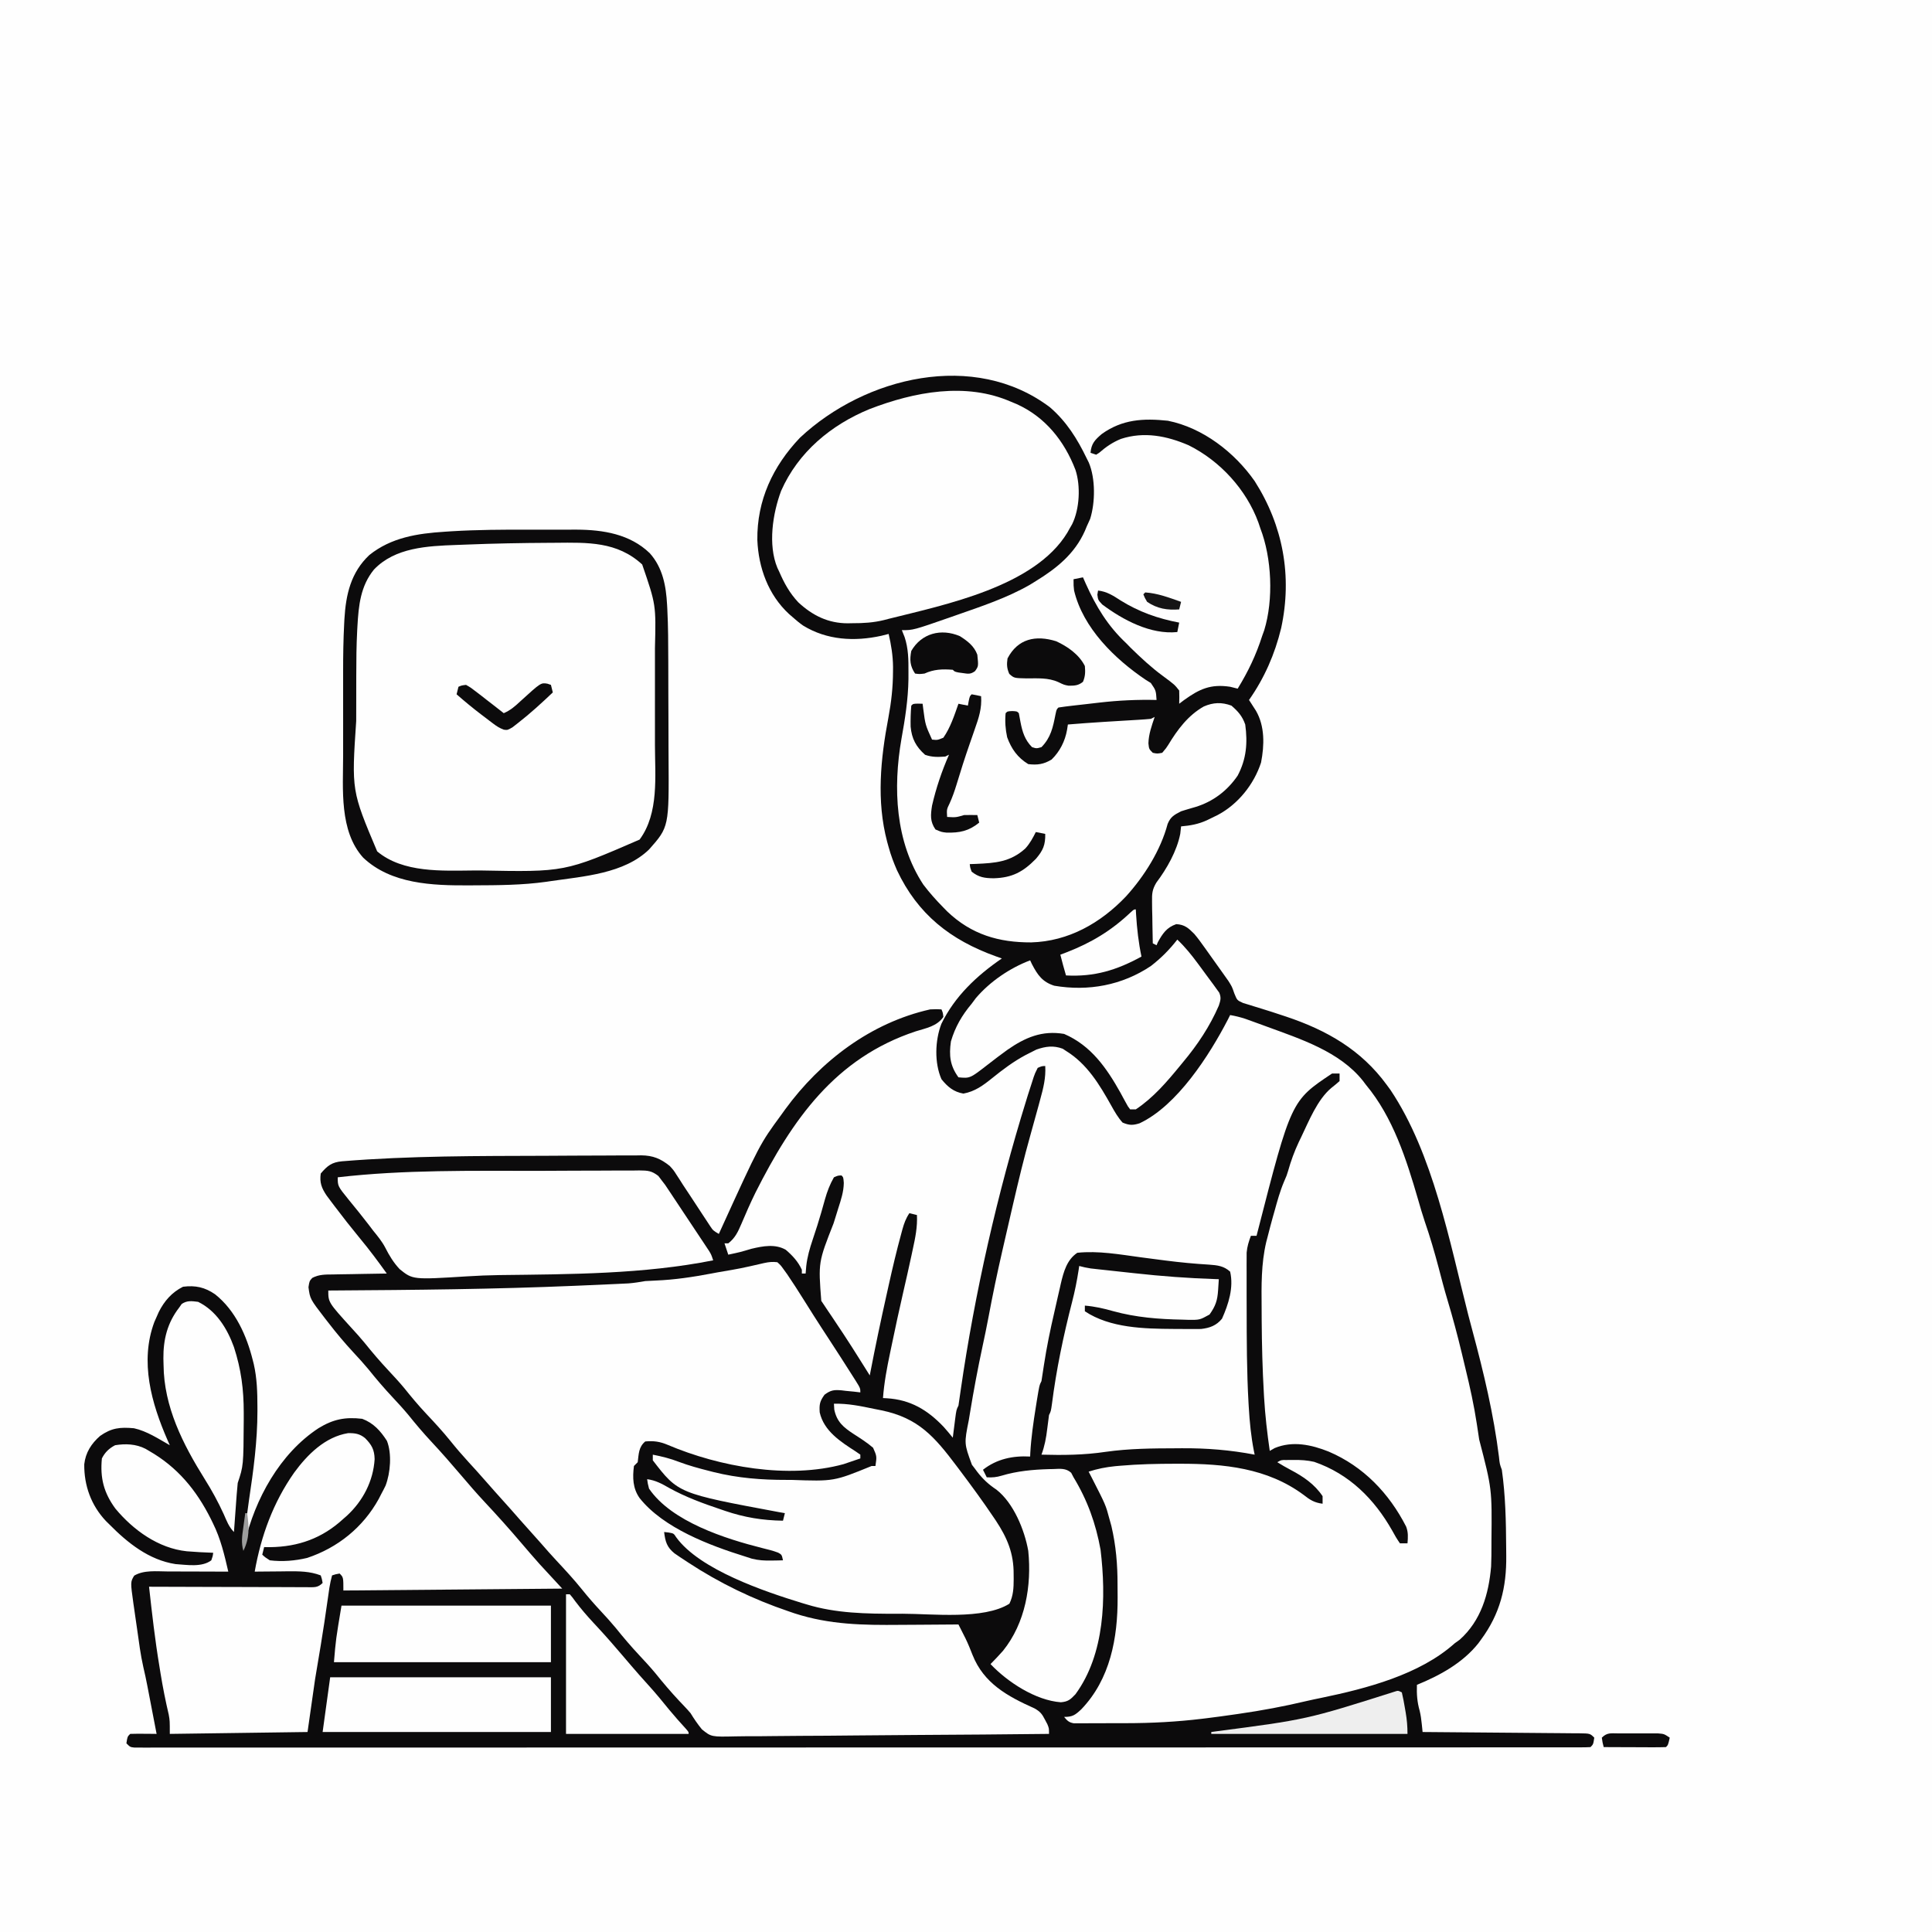 <svg version="1.1" xmlns="http://www.w3.org/2000/svg" width="1024" height="1024">
<rect width="100%" height="100%" fill="#333333" stroke="none"/>
<path d="M0 0 C337.92 0 675.84 0 1024 0 C1024 337.92 1024 675.84 1024 1024 C686.08 1024 348.16 1024 0 1024 C0 686.08 0 348.16 0 0 Z " fill="#FEFEFE" transform="translate(0,0)"/>
<path d="M0 0 C8.781 7.575 14.508 16.744 19.5 27.125 C20.045 28.212 20.045 28.212 20.602 29.32 C24.157 37.793 24.037 50.408 21.312 59.125 C20.742 60.473 20.137 61.807 19.5 63.125 C19.171 63.918 18.843 64.711 18.504 65.527 C13.104 77.653 3.572 85.33 -7.5 92.125 C-8.562 92.781 -9.624 93.437 -10.719 94.113 C-22.922 101.096 -36.274 105.489 -49.5 110.125 C-50.328 110.416 -51.155 110.706 -52.008 111.006 C-72.432 118.125 -72.432 118.125 -78.5 118.125 C-78.015 119.339 -77.531 120.554 -77.031 121.805 C-75.009 127.928 -74.969 133.848 -75 140.25 C-75.001 141.51 -75.001 142.771 -75.002 144.07 C-75.167 154.831 -76.786 165.115 -78.705 175.705 C-83.233 201.662 -82.029 230.244 -67.152 252.934 C-63.879 257.275 -60.311 261.251 -56.5 265.125 C-55.8 265.838 -55.1 266.551 -54.379 267.285 C-41.583 279.47 -27.124 283.673 -9.911 283.615 C9.783 283.068 26.868 273.386 40.316 259.223 C49.97 248.586 58.68 234.799 62.375 220.812 C63.978 216.982 65.829 216.026 69.5 214.125 C71.981 213.308 74.48 212.595 76.992 211.883 C86.336 209.059 93.944 203.325 99.469 195.246 C104.146 186.432 104.824 177.858 103.5 168.125 C101.947 163.675 99.702 161.165 96.188 158.125 C91.041 156.21 86.53 156.405 81.562 158.562 C73.205 163.263 67.543 170.897 62.682 178.959 C61.641 180.598 61.641 180.598 59.5 183.125 C56.859 183.621 56.859 183.621 54.5 183.125 C52.5 181.125 52.5 181.125 52.188 178.125 C52.301 173.24 53.948 168.715 55.5 164.125 C54.84 164.455 54.18 164.785 53.5 165.125 C51.331 165.338 49.156 165.495 46.98 165.625 C46.326 165.666 45.672 165.706 44.997 165.748 C42.894 165.878 40.791 166.002 38.688 166.125 C35.952 166.29 33.216 166.457 30.48 166.625 C29.478 166.686 29.478 166.686 28.455 166.748 C22.131 167.136 15.815 167.615 9.5 168.125 C9.284 169.529 9.284 169.529 9.063 170.96 C7.99 176.99 5.254 182.413 0.875 186.688 C-3.31 189.22 -6.665 189.689 -11.5 189.125 C-17.184 185.654 -20.426 181.064 -22.688 174.875 C-23.619 170.578 -23.904 166.508 -23.5 162.125 C-22.5 161.125 -22.5 161.125 -20 161 C-17.5 161.125 -17.5 161.125 -16.5 162.125 C-16.178 163.681 -15.892 165.246 -15.625 166.812 C-14.631 171.996 -13.31 176.315 -9.5 180.125 C-7.131 180.877 -7.131 180.877 -4.5 180.125 C0.47 175.037 1.575 169.694 2.922 162.82 C3.5 160.125 3.5 160.125 4.5 159.125 C6.972 158.75 9.427 158.432 11.91 158.152 C12.67 158.065 13.43 157.978 14.212 157.888 C15.834 157.703 17.455 157.521 19.077 157.341 C21.501 157.069 23.923 156.784 26.346 156.498 C36.45 155.344 46.328 154.881 56.5 155.125 C56.173 150.087 56.173 150.087 53.453 146.113 C52.561 145.56 51.669 145.007 50.75 144.438 C34.362 133.406 17.489 116.975 12.785 97.105 C12.5 94.625 12.5 94.625 12.5 91.125 C14.15 90.795 15.8 90.465 17.5 90.125 C17.985 91.225 18.469 92.324 18.969 93.457 C24.454 105.654 30.653 115.915 40.5 125.125 C41.263 125.909 42.026 126.692 42.812 127.5 C48.209 132.771 53.723 137.911 59.812 142.375 C66.063 147.003 66.063 147.003 68.5 150.125 C68.58 152.457 68.587 154.793 68.5 157.125 C69.36 156.475 70.22 155.826 71.105 155.156 C79.234 149.307 85.177 146.566 95.5 148.125 C96.84 148.43 98.177 148.752 99.5 149.125 C105.066 140.037 109.246 131.315 112.5 121.125 C112.853 120.145 113.206 119.166 113.57 118.156 C118.554 101.907 117.586 79.873 111.5 64.125 C111.161 63.114 110.822 62.104 110.473 61.062 C104.061 43.54 90.097 28.36 73.5 20.125 C61.945 15.147 49.898 12.749 37.625 16.75 C33.227 18.547 29.723 20.93 26.156 24.051 C25.61 24.405 25.063 24.76 24.5 25.125 C23.51 24.795 22.52 24.465 21.5 24.125 C21.92 19.227 23.814 17.262 27.5 14.125 C38.372 6.363 49.47 5.75 62.5 7.125 C81.083 10.865 97.838 23.89 108.5 39.125 C123.568 62.735 128.485 89.531 122.543 117.027 C119.2 130.833 113.678 143.487 105.5 155.125 C105.838 155.644 106.175 156.164 106.523 156.699 C107.192 157.745 107.192 157.745 107.875 158.812 C108.316 159.497 108.757 160.181 109.211 160.887 C113.944 169.105 113.665 179.139 111.883 188.297 C108.104 199.866 99.702 210.371 88.941 216.07 C87.632 216.723 86.318 217.366 85 218 C84.075 218.448 84.075 218.448 83.131 218.905 C78.581 220.964 74.473 221.696 69.5 222.125 C69.356 223.424 69.211 224.724 69.062 226.062 C67.275 235.182 61.946 244.548 56.381 251.939 C54.182 255.663 54.033 257.765 54.109 262.055 C54.122 263.344 54.135 264.633 54.148 265.961 C54.182 267.307 54.216 268.654 54.25 270 C54.27 271.37 54.288 272.74 54.305 274.109 C54.352 277.449 54.417 280.786 54.5 284.125 C55.16 284.455 55.82 284.785 56.5 285.125 C56.727 284.589 56.954 284.053 57.188 283.5 C59.728 278.903 61.858 275.692 66.938 273.938 C71.451 274.175 73.432 276.059 76.5 279.125 C78.406 281.368 80.117 283.72 81.812 286.125 C82.281 286.779 82.75 287.432 83.232 288.105 C84.194 289.45 85.151 290.798 86.104 292.148 C87.428 294.023 88.765 295.887 90.105 297.75 C90.905 298.874 91.703 299.999 92.5 301.125 C93.201 302.115 93.903 303.105 94.625 304.125 C96.5 307.125 96.5 307.125 97.712 310.644 C99.185 314.301 99.185 314.301 102.413 315.755 C103.592 316.109 104.77 316.463 105.984 316.828 C106.628 317.032 107.272 317.236 107.936 317.447 C109.317 317.884 110.701 318.309 112.089 318.724 C115.751 319.827 119.378 321.031 123.008 322.234 C123.735 322.474 124.462 322.714 125.211 322.961 C146.762 330.163 165 340.618 178.5 359.125 C179.161 360.027 179.823 360.93 180.504 361.859 C203.062 395.583 211.827 442.301 221.688 480.978 C222.448 483.925 223.23 486.866 224.023 489.805 C229.913 511.691 235.201 533.85 237.992 556.363 C238.37 560.047 238.37 560.047 239.5 563.125 C241.433 576.659 241.719 590.482 241.799 604.136 C241.808 605.653 241.822 607.169 241.841 608.686 C242.029 625.513 238.559 639.469 228.5 653.125 C228.022 653.782 227.544 654.44 227.051 655.117 C218.729 665.557 206.653 672.159 194.5 677.125 C194.323 682.082 194.61 686.158 195.966 690.918 C196.529 693.244 196.823 695.499 197.066 697.879 C197.15 698.678 197.233 699.476 197.319 700.299 C197.408 701.203 197.408 701.203 197.5 702.125 C198.611 702.133 199.721 702.141 200.865 702.15 C211.313 702.227 221.761 702.315 232.209 702.413 C237.581 702.463 242.952 702.509 248.324 702.547 C253.505 702.584 258.685 702.63 263.866 702.683 C265.846 702.702 267.826 702.717 269.806 702.728 C272.572 702.745 275.337 702.774 278.103 702.806 C278.928 702.808 279.753 702.81 280.603 702.813 C286.272 702.897 286.272 702.897 288.5 705.125 C287.964 708.661 287.964 708.661 286.5 710.125 C284.807 710.223 283.111 710.251 281.415 710.251 C280.304 710.254 279.193 710.257 278.048 710.26 C276.19 710.257 276.19 710.257 274.295 710.254 C272.987 710.255 271.68 710.257 270.333 710.259 C266.671 710.264 263.009 710.262 259.347 710.26 C255.376 710.258 251.404 710.262 247.433 710.266 C240.462 710.271 233.49 710.272 226.519 710.271 C216.153 710.27 205.787 710.274 195.42 710.279 C175.833 710.289 156.245 710.291 136.657 710.292 C121.536 710.293 106.415 710.295 91.294 710.298 C86.948 710.299 82.602 710.3 78.256 710.3 C77.175 710.301 76.095 710.301 74.982 710.301 C44.578 710.307 14.174 710.311 -16.23 710.311 C-17.377 710.311 -18.524 710.311 -19.706 710.311 C-25.521 710.311 -31.336 710.311 -37.151 710.31 C-38.884 710.31 -38.884 710.31 -40.651 710.31 C-42.987 710.31 -45.323 710.31 -47.658 710.31 C-84.011 710.31 -120.363 710.317 -156.716 710.331 C-197.517 710.346 -238.319 710.355 -279.121 710.354 C-283.467 710.354 -287.814 710.354 -292.16 710.354 C-293.766 710.354 -293.766 710.354 -295.404 710.354 C-312.665 710.354 -329.927 710.36 -347.189 710.369 C-364.522 710.377 -381.855 710.378 -399.188 710.372 C-409.499 710.368 -419.81 710.37 -430.121 710.379 C-436.996 710.385 -443.872 710.384 -450.747 710.377 C-454.672 710.373 -458.598 710.372 -462.523 710.38 C-466.738 710.389 -470.953 710.382 -475.169 710.374 C-476.405 710.379 -477.641 710.384 -478.915 710.389 C-480.586 710.382 -480.586 710.382 -482.29 710.375 C-483.738 710.375 -483.738 710.375 -485.215 710.375 C-487.5 710.125 -487.5 710.125 -489.5 708.125 C-488.964 704.589 -488.964 704.589 -487.5 703.125 C-485.147 703.052 -482.792 703.041 -480.438 703.062 C-479.147 703.072 -477.857 703.081 -476.527 703.09 C-475.029 703.107 -475.029 703.107 -473.5 703.125 C-474.316 698.875 -475.134 694.625 -475.954 690.375 C-476.231 688.933 -476.509 687.491 -476.786 686.049 C-477.187 683.961 -477.589 681.873 -477.992 679.785 C-478.124 679.1 -478.257 678.415 -478.393 677.709 C-479.044 674.363 -479.736 671.037 -480.531 667.723 C-482.02 661.186 -482.847 654.511 -483.787 647.877 C-484.125 645.498 -484.473 643.12 -484.82 640.742 C-485.04 639.211 -485.258 637.68 -485.477 636.148 C-485.58 635.447 -485.683 634.746 -485.789 634.024 C-487.383 622.597 -487.383 622.597 -485.375 619.25 C-480.282 616.194 -473.477 616.994 -467.727 617.027 C-466.803 617.029 -465.879 617.03 -464.927 617.032 C-461.993 617.037 -459.059 617.05 -456.125 617.062 C-454.129 617.068 -452.133 617.072 -450.137 617.076 C-445.258 617.087 -440.379 617.104 -435.5 617.125 C-437.547 608.258 -439.547 599.692 -443.625 591.5 C-444.01 590.71 -444.394 589.92 -444.791 589.106 C-452.466 573.829 -462.536 561.656 -477.5 553.125 C-478.117 552.761 -478.735 552.398 -479.371 552.023 C-484.401 549.442 -490.011 549.217 -495.5 550.125 C-498.669 551.793 -500.875 553.875 -502.5 557.125 C-503.504 567.522 -501.483 575.356 -495.312 583.75 C-485.867 595.092 -472.577 604.746 -457.513 606.334 C-452.847 606.729 -448.18 606.957 -443.5 607.125 C-443.75 609 -443.75 609 -444.5 611.125 C-449.529 614.951 -457.51 613.506 -463.5 613.125 C-477.583 610.924 -488.792 601.95 -498.5 592.125 C-499.117 591.518 -499.735 590.911 -500.371 590.285 C-508.227 581.94 -511.954 571.507 -511.844 560.234 C-511.156 554.011 -508.1 549.269 -503.438 545.188 C-497.354 540.916 -492.876 540.476 -485.5 541.125 C-478.666 542.631 -472.519 546.706 -466.5 550.125 C-466.887 549.254 -467.273 548.382 -467.672 547.484 C-476.228 527.915 -482.528 505.8 -474.695 484.82 C-474.104 483.486 -474.104 483.486 -473.5 482.125 C-473.126 481.277 -472.752 480.429 -472.367 479.555 C-469.455 473.711 -465.404 469.077 -459.5 466.125 C-452.94 465.295 -447.936 466.374 -442.5 470.125 C-431.688 478.719 -425.776 492.02 -422.5 505.125 C-422.333 505.789 -422.165 506.452 -421.992 507.136 C-420.275 514.692 -420.064 522.152 -420.062 529.875 C-420.06 530.576 -420.058 531.278 -420.055 532.001 C-420.055 547.966 -422.178 563.555 -424.541 579.316 C-425.803 587.888 -426.654 596.503 -427.5 605.125 C-427.286 604.169 -427.072 603.213 -426.851 602.228 C-421.422 578.709 -408.172 554.494 -387.625 541.062 C-379.921 536.36 -373.534 535.056 -364.5 536.125 C-358.513 538.403 -354.838 542.491 -351.422 547.801 C-348.734 554.577 -349.554 564.771 -352.125 571.5 C-352.876 573.062 -353.668 574.605 -354.5 576.125 C-354.913 576.931 -355.325 577.736 -355.75 578.566 C-364.037 593.61 -377.445 604.448 -393.695 609.855 C-400.156 611.386 -406.899 611.947 -413.5 611.125 C-415.887 609.605 -415.887 609.605 -417.5 608.125 C-417.17 606.805 -416.84 605.485 -416.5 604.125 C-415.458 604.134 -414.417 604.143 -413.344 604.152 C-398.335 603.965 -385.655 599.424 -374.5 589.125 C-373.568 588.311 -373.568 588.311 -372.617 587.48 C-364.099 579.608 -358.65 569.101 -357.938 557.5 C-358.058 552.459 -359.488 549.905 -362.992 546.367 C-365.831 544.029 -368.368 543.663 -372.027 543.723 C-384.206 545.704 -393.603 555.111 -400.562 564.625 C-411.714 580.494 -418.132 598.123 -421.5 617.125 C-420.283 617.109 -420.283 617.109 -419.041 617.093 C-415.34 617.052 -411.639 617.026 -407.938 617 C-406.661 616.983 -405.384 616.966 -404.068 616.949 C-397.845 616.917 -392.35 616.89 -386.5 619.125 C-385.875 621 -385.875 621 -385.5 623.125 C-388.107 625.732 -389.911 625.361 -393.46 625.374 C-394.295 625.367 -395.129 625.359 -395.989 625.352 C-396.867 625.352 -397.745 625.353 -398.65 625.353 C-401.561 625.352 -404.472 625.336 -407.383 625.32 C-409.398 625.317 -411.413 625.314 -413.428 625.312 C-418.738 625.304 -424.048 625.284 -429.358 625.262 C-434.774 625.242 -440.19 625.233 -445.605 625.223 C-456.237 625.201 -466.869 625.167 -477.5 625.125 C-475.935 639.256 -474.34 653.349 -472 667.375 C-471.8 668.619 -471.6 669.863 -471.395 671.145 C-470.197 678.462 -468.77 685.68 -467.068 692.897 C-466.5 696.125 -466.5 696.125 -466.5 703.125 C-442.41 702.795 -418.32 702.465 -393.5 702.125 C-392.18 692.885 -390.86 683.645 -389.5 674.125 C-387.5 662.062 -387.5 662.062 -386.512 656.262 C-385.15 648.146 -383.977 640.001 -382.807 631.855 C-382.65 630.774 -382.493 629.692 -382.332 628.578 C-382.195 627.621 -382.058 626.663 -381.917 625.677 C-381.553 623.448 -381.088 621.304 -380.5 619.125 C-378.625 618.5 -378.625 618.5 -376.5 618.125 C-374.5 620.125 -374.5 620.125 -374.5 627.125 C-336.22 626.795 -297.94 626.465 -258.5 626.125 C-262.46 621.835 -266.42 617.545 -270.5 613.125 C-273.758 609.46 -276.963 605.76 -280.133 602.02 C-286.45 594.581 -292.941 587.353 -299.609 580.227 C-303.936 575.599 -308.064 570.816 -312.164 565.988 C-317.232 560.032 -322.345 554.15 -327.688 548.438 C-332.061 543.761 -336.148 538.933 -340.156 533.938 C-342.832 530.727 -345.644 527.675 -348.5 524.625 C-352.957 519.865 -357.136 514.964 -361.219 509.875 C-363.737 506.839 -366.376 503.948 -369.062 501.062 C-373.813 495.949 -378.242 490.655 -382.5 485.125 C-383.056 484.415 -383.611 483.704 -384.184 482.973 C-392.171 472.596 -392.171 472.596 -393 466.375 C-392.5 463.125 -392.5 463.125 -390.999 461.454 C-387.426 459.554 -383.97 459.645 -380.016 459.613 C-378.792 459.586 -378.792 459.586 -377.544 459.559 C-374.946 459.505 -372.348 459.471 -369.75 459.438 C-367.986 459.404 -366.221 459.37 -364.457 459.334 C-360.138 459.249 -355.819 459.182 -351.5 459.125 C-356.076 452.738 -360.727 446.478 -365.75 440.438 C-370.349 434.838 -374.83 429.165 -379.188 423.375 C-379.692 422.708 -380.197 422.04 -380.718 421.353 C-381.186 420.726 -381.654 420.099 -382.137 419.453 C-382.546 418.906 -382.956 418.358 -383.378 417.794 C-386.025 413.858 -387.187 410.935 -386.5 406.125 C-382.939 401.908 -380.56 400.105 -375.16 399.629 C-339.228 396.682 -303.009 396.841 -266.984 396.717 C-262.119 396.7 -257.255 396.671 -252.39 396.633 C-246.562 396.589 -240.734 396.571 -234.906 396.572 C-232.725 396.568 -230.543 396.556 -228.362 396.536 C-225.34 396.509 -222.32 396.513 -219.298 396.526 C-218.418 396.511 -217.539 396.496 -216.633 396.481 C-210.414 396.554 -206.348 398.22 -201.5 402.125 C-199.478 404.361 -199.478 404.361 -198.016 406.656 C-197.448 407.525 -196.88 408.394 -196.295 409.289 C-195.703 410.225 -195.11 411.161 -194.5 412.125 C-193.143 414.179 -191.783 416.231 -190.422 418.281 C-188.312 421.486 -186.206 424.693 -184.109 427.906 C-183.429 428.938 -182.748 429.969 -182.047 431.031 C-181.132 432.428 -181.132 432.428 -180.198 433.854 C-178.533 436.344 -178.533 436.344 -175.5 438.125 C-175.169 437.397 -174.838 436.669 -174.497 435.92 C-153.795 390.529 -153.795 390.529 -142.5 375.125 C-141.783 374.126 -141.067 373.127 -140.328 372.098 C-121.618 346.517 -94.979 326.192 -63.5 319.125 C-60.063 319 -60.063 319 -57.5 319.125 C-56.75 320.875 -56.75 320.875 -56.5 323.125 C-59.933 328.102 -65.651 329.044 -71.125 330.75 C-113.899 344.921 -136.564 377.598 -156.059 416.18 C-158.735 421.649 -161.199 427.218 -163.559 432.831 C-165.335 436.967 -166.838 440.294 -170.5 443.125 C-171.16 443.125 -171.82 443.125 -172.5 443.125 C-171.84 445.105 -171.18 447.085 -170.5 449.125 C-164.28 447.805 -164.28 447.805 -158.188 446 C-152.165 444.571 -145.664 443.326 -140.055 446.516 C-136.481 449.549 -133.467 452.822 -131.5 457.125 C-131.5 457.785 -131.5 458.445 -131.5 459.125 C-130.84 459.125 -130.18 459.125 -129.5 459.125 C-129.338 457.176 -129.338 457.176 -129.172 455.188 C-128.621 450.254 -127.334 445.813 -125.75 441.125 C-125.205 439.465 -124.662 437.805 -124.121 436.145 C-123.849 435.313 -123.577 434.481 -123.296 433.624 C-121.831 429.027 -120.523 424.382 -119.237 419.732 C-118.06 415.601 -116.651 411.851 -114.5 408.125 C-112.375 407.188 -112.375 407.188 -110.5 407.125 C-109.5 408.125 -109.5 408.125 -109.27 411.102 C-109.343 415.823 -110.752 420.038 -112.188 424.5 C-112.74 426.28 -113.292 428.06 -113.844 429.84 C-114.122 430.727 -114.401 431.613 -114.688 432.527 C-122.789 453.157 -122.789 453.157 -121.2 473.616 C-120.38 474.833 -120.38 474.833 -119.543 476.074 C-118.93 476.996 -118.317 477.919 -117.686 478.869 C-117.026 479.84 -116.367 480.812 -115.688 481.812 C-114.324 483.859 -112.962 485.905 -111.602 487.953 C-110.916 488.98 -110.231 490.007 -109.524 491.064 C-106.467 495.687 -103.509 500.369 -100.562 505.062 C-100.049 505.879 -99.536 506.695 -99.007 507.536 C-97.836 509.398 -96.668 511.261 -95.5 513.125 C-95.396 512.577 -95.291 512.029 -95.184 511.465 C-92.54 497.693 -89.642 483.984 -86.583 470.299 C-86.2 468.585 -85.819 466.87 -85.439 465.156 C-83.426 456.082 -81.293 447.056 -78.844 438.09 C-78.639 437.332 -78.435 436.574 -78.225 435.793 C-77.301 432.486 -76.421 430.006 -74.5 427.125 C-73.18 427.455 -71.86 427.785 -70.5 428.125 C-70.195 434.4 -71.349 440.072 -72.688 446.188 C-73.028 447.783 -73.028 447.783 -73.375 449.411 C-74.817 456.121 -76.333 462.812 -77.875 469.5 C-79.95 478.509 -81.891 487.544 -83.775 496.595 C-84.088 498.096 -84.402 499.597 -84.719 501.098 C-86.401 509.088 -87.892 516.966 -88.5 525.125 C-87.835 525.16 -87.171 525.195 -86.486 525.232 C-73.945 525.993 -64.902 531.391 -56.316 540.422 C-54.668 542.293 -53.061 544.181 -51.5 546.125 C-51.367 545.065 -51.234 544.006 -51.098 542.914 C-50.919 541.526 -50.741 540.138 -50.562 538.75 C-50.475 538.051 -50.388 537.353 -50.299 536.633 C-49.613 531.352 -49.613 531.352 -48.5 529.125 C-48.075 526.398 -47.686 523.672 -47.312 520.938 C-39.875 469.492 -27.896 416.714 -12.5 367.125 C-12.235 366.261 -11.97 365.398 -11.697 364.508 C-10.927 362.038 -10.128 359.58 -9.312 357.125 C-9.086 356.417 -8.86 355.708 -8.627 354.978 C-7.957 353.062 -7.957 353.062 -6.5 350.125 C-4.324 349.188 -4.324 349.188 -2.5 349.125 C-2.124 355.447 -3.515 360.865 -5.188 366.938 C-5.461 367.958 -5.734 368.978 -6.016 370.03 C-7.44 375.327 -8.912 380.61 -10.404 385.889 C-13.789 397.885 -16.684 409.984 -19.5 422.125 C-19.688 422.935 -19.876 423.745 -20.07 424.579 C-21.375 430.212 -22.672 435.845 -23.962 441.481 C-24.396 443.375 -24.831 445.269 -25.267 447.163 C-27.956 458.853 -30.398 470.56 -32.598 482.352 C-33.559 487.489 -34.634 492.6 -35.732 497.71 C-38.241 509.41 -40.448 521.13 -42.375 532.938 C-42.59 534.236 -42.805 535.535 -43.027 536.873 C-45.5 549.223 -45.5 549.223 -41.351 560.501 C-40.905 561.078 -40.459 561.655 -40 562.25 C-39.319 563.17 -39.319 563.17 -38.624 564.108 C-35.606 568.053 -32.512 570.91 -28.371 573.668 C-19.279 580.748 -13.438 595.083 -11.5 606.125 C-9.642 624.537 -12.999 644.334 -24.883 659.082 C-27.034 661.493 -29.221 663.836 -31.5 666.125 C-22.495 675.649 -7.582 685.393 5.781 686.363 C9.642 686.025 10.818 684.941 13.5 682.125 C29.145 660.821 29.839 630.7 26.812 605.5 C24.301 591.59 19.839 579.207 12.5 567.125 C12.086 566.335 11.672 565.545 11.246 564.73 C8.445 562.155 5.285 562.622 1.688 562.75 C0.934 562.764 0.18 562.779 -0.597 562.793 C-8.996 563.032 -17.49 563.82 -25.562 566.25 C-28.385 567.091 -30.577 567.302 -33.5 567.125 C-34.16 565.805 -34.82 564.485 -35.5 563.125 C-28.197 557.401 -19.652 555.607 -10.5 556.125 C-10.474 555.477 -10.448 554.828 -10.422 554.16 C-9.95 545.998 -8.789 538.007 -7.5 529.938 C-7.322 528.814 -7.144 527.691 -6.96 526.533 C-5.63 518.385 -5.63 518.385 -4.5 516.125 C-4.043 513.339 -3.62 510.555 -3.215 507.762 C-1.768 498.229 0.17 488.858 2.352 479.469 C2.946 476.903 3.521 474.334 4.096 471.764 C4.478 470.099 4.862 468.434 5.246 466.77 C5.413 466.017 5.58 465.265 5.752 464.49 C7.24 458.205 8.951 451.824 14.5 448.125 C25.634 446.962 36.987 449.008 48 450.5 C51.547 450.969 55.096 451.431 58.645 451.891 C59.504 452.002 60.363 452.114 61.249 452.229 C68.901 453.208 76.567 453.945 84.27 454.404 C88.705 454.72 92.13 455.074 95.5 458.125 C97.455 466.576 94.622 475.377 91.188 483.062 C88.203 486.71 84.679 487.992 80.059 488.513 C78.195 488.518 78.195 488.518 76.293 488.523 C75.615 488.528 74.936 488.532 74.237 488.536 C72.053 488.542 69.871 488.523 67.688 488.5 C66.945 488.496 66.202 488.492 65.436 488.488 C49.923 488.39 31.859 488.031 18.5 479.125 C18.5 478.135 18.5 477.145 18.5 476.125 C23.723 476.551 28.456 477.627 33.5 479.062 C45.615 482.398 57.666 483.326 70.188 483.562 C71.228 483.597 72.268 483.631 73.34 483.667 C79.388 483.724 79.388 483.724 84.582 480.848 C87.778 476.311 88.76 473.472 89.125 467.875 C89.25 465.958 89.375 464.042 89.5 462.125 C88.933 462.108 88.365 462.091 87.78 462.073 C73.411 461.61 59.191 460.556 44.904 458.968 C41.749 458.618 38.592 458.279 35.436 457.941 C33.411 457.722 31.387 457.502 29.363 457.281 C28.428 457.18 27.493 457.079 26.529 456.975 C25.663 456.878 24.796 456.781 23.904 456.682 C22.769 456.556 22.769 456.556 21.611 456.428 C19.523 456.128 17.535 455.674 15.5 455.125 C15.402 455.806 15.304 456.486 15.203 457.188 C14.319 462.919 13.202 468.51 11.75 474.125 C7.15 491.992 3.365 510.015 1.043 528.32 C0.5 532.125 0.5 532.125 -0.5 534.125 C-0.844 536.542 -1.156 538.951 -1.438 541.375 C-2.007 546.22 -2.8 550.545 -4.5 555.125 C7.006 555.444 18.168 555.333 29.562 553.625 C41.981 551.867 54.353 551.783 66.875 551.75 C68.34 551.739 68.34 551.739 69.835 551.727 C83.02 551.644 95.545 552.646 108.5 555.125 C108.303 554.181 108.303 554.181 108.102 553.218 C106.582 545.482 105.829 537.801 105.375 529.938 C105.312 528.887 105.312 528.887 105.249 527.816 C104.295 511.062 104.279 494.281 104.254 477.505 C104.25 475.315 104.242 473.126 104.234 470.936 C104.22 466.784 104.226 462.633 104.234 458.48 C104.23 457.222 104.226 455.964 104.222 454.668 C104.229 453.499 104.235 452.33 104.241 451.126 C104.244 449.599 104.244 449.599 104.246 448.041 C104.526 444.822 105.369 442.142 106.5 439.125 C107.49 439.125 108.48 439.125 109.5 439.125 C109.661 438.496 109.822 437.868 109.987 437.22 C127.854 367.556 127.854 367.556 149.5 353.125 C150.82 353.125 152.14 353.125 153.5 353.125 C153.5 354.445 153.5 355.765 153.5 357.125 C152.06 358.376 150.61 359.62 149.1 360.785 C141.698 366.985 137.227 378.351 133.125 386.875 C132.708 387.737 132.292 388.6 131.862 389.488 C129.505 394.521 127.696 399.494 126.191 404.841 C125.5 407.125 125.5 407.125 124.031 410.5 C121.884 415.583 120.471 420.813 119 426.125 C118.557 427.678 118.557 427.678 118.105 429.262 C117.19 432.539 116.334 435.826 115.5 439.125 C115.211 440.227 114.922 441.329 114.624 442.464 C111.911 454.063 112.081 465.523 112.188 477.375 C112.198 479.551 112.207 481.728 112.217 483.904 C112.304 496.867 112.629 509.807 113.375 522.75 C113.414 523.438 113.453 524.125 113.493 524.834 C114.054 534.34 115.132 543.707 116.5 553.125 C117.366 552.63 118.232 552.135 119.125 551.625 C128.613 547.689 138.572 549.848 147.735 553.504 C166.177 561.374 179.726 575.565 188.781 593.246 C189.949 596.299 189.769 598.893 189.5 602.125 C188.18 602.125 186.86 602.125 185.5 602.125 C183.952 599.908 182.699 597.811 181.438 595.438 C171.927 578.641 158.682 565.364 140.059 558.938 C136.316 558.083 133.021 557.892 129.188 557.938 C127.368 557.947 127.368 557.947 125.512 557.957 C122.578 557.921 122.578 557.921 120.5 559.125 C122.82 560.547 125.139 561.938 127.555 563.191 C134.228 566.69 140.271 570.781 144.5 577.125 C144.5 578.445 144.5 579.765 144.5 581.125 C140.172 580.591 137.83 579.124 134.438 576.438 C115.154 562.153 92.202 559.91 68.875 559.938 C68.104 559.937 67.332 559.937 66.537 559.937 C56.745 559.948 47.011 560.148 37.25 561 C36.348 561.078 35.446 561.157 34.517 561.238 C29.632 561.729 25.175 562.621 20.5 564.125 C21.043 565.176 21.585 566.226 22.145 567.309 C29.547 581.776 29.547 581.776 31.5 589.125 C31.851 590.383 32.201 591.641 32.562 592.938 C34.993 603.314 35.847 613.421 35.816 624.05 C35.813 626.292 35.836 628.533 35.861 630.775 C35.957 652.3 31.969 674.109 16.574 690.129 C13.326 693.127 12.034 694.125 7.5 694.125 C9.13 696.1 10.018 697.038 12.58 697.499 C13.38 697.499 14.181 697.498 15.005 697.497 C16.375 697.507 16.375 697.507 17.772 697.516 C19.258 697.502 19.258 697.502 20.773 697.488 C22.324 697.489 22.324 697.489 23.905 697.49 C26.106 697.487 28.307 697.478 30.508 697.461 C33.8 697.438 37.091 697.441 40.383 697.447 C53.862 697.43 67.119 696.74 80.5 695.125 C81.26 695.034 82.02 694.942 82.803 694.848 C87.836 694.23 92.857 693.539 97.875 692.812 C98.621 692.706 99.368 692.599 100.137 692.488 C112.18 690.751 124.039 688.556 135.879 685.732 C138.537 685.116 141.201 684.559 143.875 684.016 C167.675 679.092 195.986 671.748 214.5 655.125 C215.387 654.486 216.274 653.846 217.188 653.188 C228.47 643.124 232.57 629.003 233.819 614.395 C233.974 610.57 234.017 606.765 234 602.938 C234 602.251 234 601.564 234.001 600.857 C234.285 573.249 234.285 573.249 227.5 547.125 C227.053 544.359 226.64 541.594 226.242 538.82 C224.755 528.977 222.626 519.35 220.276 509.681 C219.624 506.997 218.985 504.309 218.348 501.621 C216.045 491.993 213.506 482.477 210.652 472.998 C208.961 467.369 207.491 461.684 206 456 C203.811 447.758 201.472 439.657 198.672 431.602 C197.371 427.742 196.243 423.853 195.125 419.938 C188.958 398.721 181.867 376.323 167.5 359.125 C166.974 358.428 166.448 357.73 165.906 357.012 C153.563 341.432 132.705 334.788 114.75 328.188 C114.083 327.942 113.416 327.697 112.728 327.444 C110.805 326.739 108.88 326.042 106.953 325.348 C105.831 324.943 104.708 324.538 103.552 324.121 C100.866 323.245 98.28 322.604 95.5 322.125 C94.916 323.289 94.916 323.289 94.32 324.477 C84.529 343.383 67.402 370.18 47.488 379.5 C43.865 380.639 42.02 380.586 38.5 379.125 C36.017 376.399 34.291 373.335 32.5 370.125 C26.229 358.934 19.689 348.001 8.5 341.125 C7.929 340.745 7.358 340.364 6.77 339.973 C1.839 338.131 -2.367 338.727 -7.184 340.418 C-8.446 341.028 -9.697 341.66 -10.938 342.312 C-11.613 342.657 -12.289 343.001 -12.986 343.356 C-19.404 346.783 -25.088 351.085 -30.74 355.643 C-35.479 359.463 -39.757 362.617 -45.875 363.75 C-51.03 362.861 -54.25 360.174 -57.5 356.125 C-61.313 347.46 -60.926 335.594 -57.562 326.812 C-50.424 312.133 -38.762 301.222 -25.5 292.125 C-27.041 291.58 -27.041 291.58 -28.613 291.023 C-52.777 282.331 -70.079 268.732 -81.105 245.336 C-82.853 241.311 -84.351 237.358 -85.5 233.125 C-85.766 232.169 -86.031 231.212 -86.305 230.227 C-92.04 208.541 -89.765 186.262 -85.633 164.477 C-84.099 156.311 -83.219 148.449 -83.188 140.125 C-83.182 139.277 -83.177 138.428 -83.171 137.554 C-83.239 131.561 -84.145 125.957 -85.5 120.125 C-87.41 120.606 -87.41 120.606 -89.359 121.098 C-103.628 124.246 -118.241 123.422 -130.816 115.703 C-132.834 114.279 -134.663 112.775 -136.5 111.125 C-137.103 110.602 -137.707 110.078 -138.328 109.539 C-149.296 99.382 -154.489 85.021 -155.094 70.322 C-155.333 49.36 -146.918 31.271 -132.5 16.125 C-97.996 -16.189 -40.06 -30.259 0 0 Z " fill="#0C0B0C" transform="translate(556.5,215.875)"/>
<path d="M0 0 C1.787 1.606 1.787 1.606 3.398 3.855 C3.995 4.681 4.591 5.506 5.206 6.357 C8.102 10.623 10.898 14.937 13.625 19.312 C14.851 21.26 16.077 23.206 17.305 25.152 C18.227 26.616 18.227 26.616 19.167 28.109 C21.987 32.557 24.868 36.966 27.75 41.375 C31.808 47.602 35.844 53.841 39.812 60.125 C40.24 60.795 40.667 61.464 41.106 62.154 C44 66.766 44 66.766 44 69 C42.903 68.87 41.806 68.74 40.676 68.605 C39.221 68.465 37.767 68.325 36.312 68.188 C35.591 68.098 34.87 68.008 34.127 67.916 C30.075 67.564 28.321 67.76 25.023 70.223 C22.474 73.722 22.196 75.405 22.461 79.602 C24.682 89.483 33.568 95.172 41.562 100.312 C42.367 100.869 43.171 101.426 44 102 C44 102.66 44 103.32 44 104 C42.111 104.665 40.213 105.306 38.312 105.938 C37.257 106.297 36.201 106.657 35.113 107.027 C5.867 115.076 -30.634 108.479 -58.117 96.797 C-62.254 95.046 -65.513 94.599 -70 95 C-73.55 97.958 -73.432 101.619 -74 106 C-74.66 106.66 -75.32 107.32 -76 108 C-76.774 114.153 -76.648 119.823 -73 125 C-60.387 140.922 -35.817 150.135 -17 156 C-15.862 156.369 -14.724 156.737 -13.551 157.117 C-9.899 158.025 -6.814 158.202 -3.062 158.125 C-1.919 158.107 -0.776 158.089 0.402 158.07 C1.26 158.047 2.117 158.024 3 158 C2.336 154.998 2.336 154.998 0.438 153.938 C-2.276 152.894 -5.029 152.238 -7.848 151.542 C-27.404 146.614 -56.022 137.584 -68 120 C-68.691 117.27 -68.691 117.27 -69 115 C-64.551 115.583 -61.198 117.422 -57.375 119.625 C-48.613 124.47 -39.473 127.824 -30 131 C-28.889 131.382 -28.889 131.382 -27.755 131.771 C-17.459 135.268 -7.871 136.839 3 137 C3.33 135.68 3.66 134.36 4 133 C2.942 132.816 1.883 132.631 0.793 132.441 C-52.521 122.514 -52.521 122.514 -66 105 C-66 104.01 -66 103.02 -66 102 C-61.204 102.944 -56.741 104.033 -52.188 105.812 C-46.917 107.792 -41.577 109.248 -36.125 110.625 C-35.323 110.831 -34.522 111.037 -33.696 111.249 C-20.801 114.435 -8.285 115.404 4.938 115.375 C6.152 115.376 6.152 115.376 7.39 115.376 C29.999 116.169 29.999 116.169 50 108 C50.66 108 51.32 108 52 108 C52.758 102.865 52.758 102.865 50.758 98.344 C47.529 95.546 43.956 93.315 40.375 91 C35.06 87.508 31.55 84.623 30.188 78.125 C30.095 76.578 30.095 76.578 30 75 C37.411 74.824 44.151 76.241 51.375 77.75 C53.289 78.129 53.289 78.129 55.242 78.516 C74.792 82.555 83.349 92.53 95 108 C95.839 109.112 95.839 109.112 96.694 110.247 C102.848 118.436 108.907 126.687 114.625 135.188 C115.014 135.762 115.404 136.337 115.805 136.929 C121.908 146.152 125.354 154.386 125.25 165.5 C125.258 166.329 125.265 167.158 125.273 168.012 C125.259 172.668 125.081 176.733 123 181 C109.309 189.608 81.93 186.3 66.312 186.312 C64.854 186.318 64.854 186.318 63.366 186.323 C47.312 186.355 31.036 186.128 15.562 181.375 C14.695 181.117 13.827 180.859 12.933 180.593 C-6.531 174.606 -41.143 163.032 -53.625 145.75 C-54.93 143.734 -54.93 143.734 -57.688 143.25 C-58.451 143.168 -59.214 143.085 -60 143 C-59.374 148.097 -58.557 151.042 -54.5 154.312 C-52.692 155.578 -50.854 156.802 -49 158 C-48.402 158.396 -47.803 158.791 -47.187 159.199 C-30.577 170.106 -12.936 178.613 5.875 185 C6.931 185.362 7.986 185.723 9.074 186.096 C27.72 192.151 45.559 192.397 64.981 192.206 C68.488 192.175 71.995 192.162 75.502 192.146 C82.335 192.115 89.167 192.064 96 192 C96.8 193.578 97.597 195.158 98.394 196.738 C98.838 197.617 99.282 198.497 99.74 199.403 C101.134 202.275 102.312 205.189 103.469 208.162 C109.471 223.241 121.966 230.063 136.309 236.48 C139.329 238.185 140.317 239.445 141.875 242.5 C142.285 243.273 142.695 244.047 143.117 244.844 C144 247 144 247 144 250 C120.556 250.257 97.113 250.451 73.668 250.57 C62.782 250.627 51.896 250.704 41.01 250.83 C31.521 250.94 22.032 251.01 12.542 251.035 C7.518 251.049 2.495 251.083 -2.528 251.163 C-7.26 251.238 -11.99 251.261 -16.723 251.244 C-18.456 251.247 -20.19 251.269 -21.922 251.311 C-35.006 251.615 -35.006 251.615 -39.974 247.591 C-42.249 244.829 -44.132 242.047 -46 239 C-47.03 237.795 -48.085 236.609 -49.188 235.469 C-49.886 234.727 -49.886 234.727 -50.6 233.971 C-51.062 233.485 -51.524 233 -52 232.5 C-56.442 227.765 -60.592 222.878 -64.656 217.812 C-67.332 214.602 -70.144 211.55 -73 208.5 C-77.459 203.739 -81.638 198.835 -85.723 193.746 C-88.218 190.737 -90.838 187.861 -93.5 185 C-96.952 181.291 -100.265 177.515 -103.438 173.562 C-107.797 168.146 -112.475 163.081 -117.215 158 C-119.973 155.041 -122.646 152.016 -125.293 148.957 C-127.336 146.614 -129.417 144.307 -131.5 142 C-134.764 138.383 -137.988 134.736 -141.188 131.062 C-144.033 127.825 -146.929 124.633 -149.816 121.434 C-151.708 119.325 -153.579 117.201 -155.438 115.062 C-158.198 111.888 -161.028 108.785 -163.875 105.688 C-167.145 102.107 -170.28 98.471 -173.312 94.688 C-177.387 89.632 -181.752 84.918 -186.2 80.194 C-190.242 75.878 -193.996 71.395 -197.691 66.777 C-200.353 63.576 -203.155 60.538 -206 57.5 C-210.499 52.695 -214.732 47.752 -218.852 42.613 C-221.008 39.99 -223.26 37.495 -225.562 35 C-238 21.292 -238 21.292 -238 15 C-237.047 14.994 -236.094 14.988 -235.112 14.982 C-192.493 14.712 -149.898 14.317 -107.312 12.5 C-106.528 12.467 -105.743 12.434 -104.935 12.4 C-99.765 12.183 -94.595 11.955 -89.426 11.719 C-87.501 11.633 -87.501 11.633 -85.537 11.545 C-84.36 11.488 -83.183 11.432 -81.97 11.373 C-80.955 11.325 -79.94 11.277 -78.894 11.227 C-75.885 10.991 -72.973 10.51 -70 10 C-68.116 9.892 -66.232 9.785 -64.346 9.71 C-54.383 9.306 -44.785 7.847 -35 6 C-33.923 5.798 -32.845 5.596 -31.735 5.388 C-19.273 3.265 -19.273 3.265 -6.972 0.432 C-4.492 -0.111 -2.531 -0.312 0 0 Z " fill="#FEFEFE" transform="translate(412,669)"/>
<path d="M0 0 C3.624 0.012 7.247 0.005 10.871 -0.007 C13.719 -0.014 16.567 -0.012 19.416 -0.007 C21.391 -0.005 23.366 -0.011 25.341 -0.017 C39.371 0.056 53.552 2.325 64.053 12.456 C70.927 20.145 72.707 29.828 73.235 39.865 C73.276 40.6 73.316 41.336 73.358 42.093 C73.824 51.299 73.85 60.507 73.869 69.722 C73.873 71.136 73.873 71.136 73.878 72.578 C73.893 77.56 73.902 82.542 73.906 87.524 C73.912 92.606 73.936 97.687 73.964 102.769 C73.983 106.738 73.988 110.707 73.99 114.676 C73.993 116.547 74 118.418 74.014 120.289 C74.26 157.543 74.26 157.543 63.693 169.491 C50.421 182.343 29.104 183.71 11.666 186.261 C10.834 186.384 10.002 186.507 9.145 186.633 C-3.61 188.418 -16.417 188.465 -29.271 188.511 C-30.109 188.516 -30.947 188.521 -31.811 188.527 C-51.088 188.62 -73.021 187.885 -87.846 173.827 C-100.591 159.704 -98.492 137.41 -98.467 119.659 C-98.467 117.971 -98.468 116.282 -98.47 114.594 C-98.471 111.069 -98.469 107.544 -98.464 104.019 C-98.459 99.555 -98.462 95.091 -98.468 90.627 C-98.472 87.142 -98.47 83.657 -98.468 80.171 C-98.467 78.528 -98.468 76.885 -98.47 75.242 C-98.48 66.676 -98.353 58.136 -97.9 49.58 C-97.844 48.492 -97.844 48.492 -97.787 47.383 C-97.024 34.381 -94.386 22.676 -84.584 13.448 C-73.012 4.151 -59.076 2 -44.623 1.089 C-43.43 1.009 -42.238 0.93 -41.009 0.848 C-27.345 0.02 -13.684 -0.044 0 0 Z " fill="#FEFEFE" transform="translate(280.334,280.739)"/>
<path d="M0 0 C0.933 0.384 1.867 0.768 2.828 1.164 C17.992 8.002 28.113 20.679 34 36 C36.843 44.528 36.223 56.777 32.254 64.84 C31.84 65.553 31.426 66.266 31 67 C30.576 67.764 30.152 68.529 29.715 69.316 C12.328 97.94 -34.99 107.47 -65 115 C-66.195 115.312 -66.195 115.312 -67.414 115.631 C-72.996 117.007 -78.324 117.334 -84.062 117.312 C-85.332 117.337 -85.332 117.337 -86.627 117.361 C-97.028 117.369 -105.369 113.248 -112.949 106.184 C-117.47 101.329 -120.388 96.066 -123 90 C-123.321 89.327 -123.642 88.654 -123.973 87.961 C-129.039 75.755 -126.466 59.181 -122 47.188 C-112.953 26.666 -95.578 12.214 -75.119 3.817 C-51.476 -5.304 -24.025 -10.606 0 0 Z " fill="#FEFEFE" transform="translate(536,213)"/>
<path d="M0 0 C6.312 -0.006 12.623 -0.044 18.935 -0.089 C23.858 -0.118 28.781 -0.126 33.705 -0.127 C36.037 -0.131 38.369 -0.143 40.701 -0.164 C43.919 -0.191 47.135 -0.186 50.353 -0.174 C51.301 -0.189 52.248 -0.203 53.225 -0.219 C57.681 -0.169 59.712 -0.092 63.323 2.707 C64.002 3.604 64.681 4.501 65.38 5.426 C65.902 6.106 66.424 6.786 66.962 7.487 C67.633 8.496 67.633 8.496 68.319 9.526 C68.836 10.296 69.352 11.067 69.885 11.861 C70.695 13.088 70.695 13.088 71.521 14.34 C72.088 15.191 72.656 16.043 73.241 16.92 C74.434 18.712 75.624 20.505 76.811 22.301 C78.632 25.053 80.462 27.798 82.294 30.543 C83.454 32.287 84.613 34.032 85.771 35.777 C86.319 36.599 86.866 37.421 87.431 38.268 C87.935 39.032 88.44 39.797 88.959 40.584 C89.404 41.255 89.848 41.926 90.306 42.618 C91.38 44.426 91.38 44.426 92.38 47.426 C55.485 54.775 16.496 54.792 -20.985 55.242 C-26.673 55.326 -32.332 55.554 -38.009 55.912 C-66.83 57.709 -66.83 57.709 -73.796 52.094 C-77.038 48.644 -79.328 44.856 -81.453 40.644 C-83.173 37.375 -85.418 34.651 -87.745 31.801 C-88.521 30.778 -89.297 29.756 -90.096 28.703 C-93.528 24.207 -97.105 19.825 -100.687 15.448 C-106.62 8.123 -106.62 8.123 -106.62 3.426 C-71.405 -0.662 -35.389 0.024 0 0 Z " fill="#FEFEFE" transform="translate(285.62,620.574)"/>
<path d="M0 0 C4.146 3.926 7.55 8.162 10.938 12.75 C11.462 13.459 11.987 14.169 12.528 14.9 C13.56 16.3 14.588 17.702 15.614 19.106 C16.782 20.702 17.964 22.288 19.148 23.871 C19.698 24.636 20.247 25.4 20.812 26.188 C21.273 26.82 21.733 27.453 22.207 28.105 C23.357 30.853 22.908 32.159 22 35 C17.198 46.059 10.711 55.789 3 65 C2.521 65.584 2.043 66.168 1.549 66.77 C-5.486 75.35 -12.691 83.794 -22 90 C-22.99 90 -23.98 90 -25 90 C-26.208 88.43 -26.208 88.43 -27.383 86.23 C-27.823 85.429 -28.264 84.628 -28.717 83.802 C-29.182 82.939 -29.646 82.076 -30.125 81.188 C-37.459 68.084 -45.723 56.152 -60 50 C-71.659 48.009 -80.672 51.898 -90.075 58.445 C-93.576 60.969 -97.008 63.571 -100.406 66.23 C-109.867 73.584 -109.867 73.584 -116 73 C-120.467 66.858 -121.054 61.487 -120 54 C-117.771 46.325 -114.11 40.075 -109 34 C-108.278 33.031 -107.556 32.061 -106.812 31.062 C-99.32 22.249 -88.78 15.095 -78 11 C-77.683 11.675 -77.366 12.351 -77.039 13.047 C-74.041 18.777 -71.506 22.45 -65.223 24.449 C-47.138 27.54 -29.243 24.216 -14 14 C-8.634 9.839 -4.159 5.361 0 0 Z " fill="#FEFEFE" transform="translate(624,498)"/>
<path d="M0 0 C3.624 0.012 7.247 0.005 10.871 -0.007 C13.719 -0.014 16.567 -0.012 19.416 -0.007 C21.391 -0.005 23.366 -0.011 25.341 -0.017 C39.371 0.056 53.552 2.325 64.053 12.456 C70.927 20.145 72.707 29.828 73.235 39.865 C73.276 40.6 73.316 41.336 73.358 42.093 C73.824 51.299 73.85 60.507 73.869 69.722 C73.873 71.136 73.873 71.136 73.878 72.578 C73.893 77.56 73.902 82.542 73.906 87.524 C73.912 92.606 73.936 97.687 73.964 102.769 C73.983 106.738 73.988 110.707 73.99 114.676 C73.993 116.547 74 118.418 74.014 120.289 C74.26 157.543 74.26 157.543 63.693 169.491 C50.421 182.343 29.104 183.71 11.666 186.261 C10.834 186.384 10.002 186.507 9.145 186.633 C-3.61 188.418 -16.417 188.465 -29.271 188.511 C-30.109 188.516 -30.947 188.521 -31.811 188.527 C-51.088 188.62 -73.021 187.885 -87.846 173.827 C-100.591 159.704 -98.492 137.41 -98.467 119.659 C-98.467 117.971 -98.468 116.282 -98.47 114.594 C-98.471 111.069 -98.469 107.544 -98.464 104.019 C-98.459 99.555 -98.462 95.091 -98.468 90.627 C-98.472 87.142 -98.47 83.657 -98.468 80.171 C-98.467 78.528 -98.468 76.885 -98.47 75.242 C-98.48 66.676 -98.353 58.136 -97.9 49.58 C-97.844 48.492 -97.844 48.492 -97.787 47.383 C-97.024 34.381 -94.386 22.676 -84.584 13.448 C-73.012 4.151 -59.076 2 -44.623 1.089 C-43.43 1.009 -42.238 0.93 -41.009 0.848 C-27.345 0.02 -13.684 -0.044 0 0 Z M-33.161 7.901 C-34.956 7.973 -36.751 8.041 -38.546 8.103 C-53.778 8.658 -70.939 9.429 -82.1 21.108 C-89.257 29.847 -90.271 40.187 -90.886 51.143 C-90.928 51.88 -90.97 52.617 -91.013 53.377 C-91.434 61.302 -91.498 69.217 -91.502 77.151 C-91.505 78.713 -91.509 80.276 -91.512 81.838 C-91.518 85.085 -91.52 88.332 -91.519 91.579 C-91.519 94.86 -91.526 98.14 -91.54 101.421 C-94.013 138.337 -94.013 138.337 -80.424 170.511 C-66.684 182.017 -45.923 180.763 -29.146 180.636 C-28.087 180.632 -27.027 180.628 -25.936 180.624 C18.968 181.487 18.968 181.487 58.666 164.261 C69.025 150.262 66.819 130.558 66.799 114.077 C66.8 112.13 66.8 110.183 66.802 108.236 C66.803 104.172 66.801 100.108 66.796 96.045 C66.791 90.869 66.794 85.694 66.8 80.519 C66.804 76.503 66.802 72.487 66.8 68.471 C66.799 66.564 66.8 64.658 66.802 62.751 C67.372 39.8 67.372 39.8 60.041 18.448 C46.77 6.225 31.111 6.793 14.166 6.948 C12.563 6.957 12.563 6.957 10.928 6.965 C-3.773 7.042 -18.471 7.308 -33.161 7.901 Z " fill="#0C0B0C" transform="translate(280.334,280.739)"/>
<path d="M0 0 C38.61 0 77.22 0 117 0 C117 9.57 117 19.14 117 29 C77.07 29 37.14 29 -4 29 C-1 7 -1 7 0 0 Z " fill="#FEFEFE" transform="translate(175,889)"/>
<path d="M0 0 C36.63 0 73.26 0 111 0 C111 9.9 111 19.8 111 30 C73.05 30 35.1 30 -4 30 C-3 18 -3 18 0 0 Z " fill="#FEFEFE" transform="translate(181,851)"/>
<path d="M0 0 C9.657 4.726 15.473 14.213 19 24 C22.824 35.795 24.195 46.39 24.188 58.75 C24.187 60.034 24.187 61.317 24.187 62.64 C24.043 86.871 24.043 86.871 21 96 C20.783 97.99 20.611 99.984 20.465 101.98 C20.378 103.144 20.291 104.307 20.201 105.506 C20.114 106.721 20.027 107.936 19.938 109.188 C19.847 110.414 19.756 111.641 19.662 112.904 C19.438 115.936 19.217 118.968 19 122 C16.27 119.27 15.11 115.979 13.562 112.5 C10.61 106.026 7.287 99.959 3.5 93.938 C-8.097 75.387 -18.127 55.621 -18.312 33.438 C-18.342 32.308 -18.371 31.178 -18.4 30.014 C-18.476 19.869 -16.272 11.093 -10 3 C-9.35 2.072 -9.35 2.072 -8.688 1.125 C-5.775 -0.816 -3.39 -0.402 0 0 Z " fill="#FEFEFE" transform="translate(105,690)"/>
<path d="M0 0 C0.66 0 1.32 0 2 0 C3.34 1.547 3.34 1.547 4.938 3.75 C7.937 7.726 11.116 11.417 14.5 15.062 C14.98 15.58 15.459 16.097 15.953 16.63 C16.424 17.138 16.894 17.645 17.379 18.168 C21.63 22.762 25.713 27.491 29.777 32.25 C30.81 33.458 31.842 34.667 32.875 35.875 C33.395 36.484 33.915 37.092 34.45 37.719 C37.479 41.257 40.552 44.744 43.688 48.188 C47.547 52.437 51.174 56.844 54.781 61.309 C57.609 64.739 60.569 68.037 63.566 71.32 C65 73 65 73 65 74 C43.55 74 22.1 74 0 74 C0 49.58 0 25.16 0 0 Z " fill="#FEFEFE" transform="translate(300,845)"/>
<path d="M0 0 C1.675 0.286 3.344 0.618 5 1 C5.463 7.378 3.809 12.399 1.688 18.375 C1.379 19.27 1.07 20.164 0.752 21.086 C0.136 22.87 -0.483 24.652 -1.106 26.433 C-3.608 33.617 -5.913 40.853 -8.105 48.137 C-9.121 51.441 -10.227 54.593 -11.656 57.742 C-13.254 61.029 -13.254 61.029 -13 65 C-8.349 65.269 -8.349 65.269 -4 64 C-1.667 63.96 0.667 63.957 3 64 C3.33 65.32 3.66 66.64 4 68 C-1.516 72.494 -6.391 73.486 -13.395 73.297 C-16 73 -16 73 -19.188 71.625 C-22.104 67.402 -21.772 63.978 -21 59 C-18.888 49.749 -15.818 40.682 -12 32 C-12.99 32.495 -12.99 32.495 -14 33 C-17.984 33.261 -20.923 33.376 -24.688 32.062 C-29.476 27.792 -31.772 23.557 -32.348 17.109 C-32.423 13.391 -32.331 9.706 -32 6 C-31 5 -31 5 -28.438 4.938 C-27.231 4.968 -27.231 4.968 -26 5 C-25.836 6.303 -25.836 6.303 -25.668 7.633 C-24.543 16.229 -24.543 16.229 -21 24 C-18.155 24.296 -18.155 24.296 -15 23 C-11.257 17.645 -9.156 11.127 -7 5 C-4.525 5.495 -4.525 5.495 -2 6 C-1.856 5.196 -1.711 4.391 -1.562 3.562 C-1 1 -1 1 0 0 Z " fill="#0C0B0C" transform="translate(515,368)"/>
<path d="M0 0 C0.646 2.762 1.172 5.456 1.625 8.25 C1.826 9.397 1.826 9.397 2.031 10.566 C2.699 14.513 3 17.943 3 22 C-31.32 22 -65.64 22 -101 22 C-101 21.67 -101 21.34 -101 21 C-100.323 20.905 -99.647 20.81 -98.95 20.712 C-50.444 14.381 -50.444 14.381 -4.031 -0.328 C-2 -1 -2 -1 0 0 Z " fill="#EEEEEE" transform="translate(743,897)"/>
<path d="M0 0 C0.049 0.883 0.098 1.766 0.148 2.676 C0.62 10.25 1.439 17.572 3 25 C-10.164 32.233 -21.995 35.821 -37 35 C-38.054 31.345 -39.093 27.695 -40 24 C-38.912 23.587 -37.824 23.175 -36.703 22.75 C-23.648 17.673 -13.12 11.372 -2.863 1.688 C-1 0 -1 0 0 0 Z " fill="#FEFEFE" transform="translate(602,482)"/>
<path d="M0 0 C6.038 2.788 12.133 7.024 15.18 13.117 C15.457 16.309 15.429 18.524 14.18 21.492 C11.678 23.525 9.677 23.557 6.508 23.551 C4.18 23.117 4.18 23.117 1.055 21.617 C-4.303 19.206 -10.02 19.682 -15.789 19.678 C-22.351 19.535 -22.351 19.535 -24.902 17.262 C-26.184 14.267 -26.273 12.354 -25.82 9.117 C-20.368 -1.367 -10.889 -3.409 0 0 Z " fill="#0C0B0C" transform="translate(559.82,339.883)"/>
<path d="M0 0 C4.041 2.581 7.565 5.215 9.254 9.832 C9.887 15.947 9.887 15.947 8.02 18.559 C5.666 20.256 4.46 20.006 1.629 19.582 C0.832 19.474 0.036 19.365 -0.785 19.254 C-2.746 18.832 -2.746 18.832 -3.746 17.832 C-9.197 17.398 -13.732 17.54 -18.746 19.832 C-21.434 20.145 -21.434 20.145 -23.746 19.832 C-26.439 15.793 -26.659 12.576 -25.746 7.832 C-20.327 -1.511 -9.966 -4.239 0 0 Z " fill="#0C0B0C" transform="translate(508.746,337.168)"/>
<path d="M0 0 C0.596 0.204 1.191 0.407 1.805 0.617 C2.3 2.597 2.3 2.597 2.805 4.617 C-3.162 10.277 -9.191 15.826 -15.695 20.867 C-16.654 21.615 -17.613 22.363 -18.602 23.133 C-21.195 24.617 -21.195 24.617 -23.13 24.367 C-25.38 23.55 -26.936 22.551 -28.84 21.105 C-29.517 20.594 -30.195 20.083 -30.893 19.557 C-31.591 19.02 -32.289 18.483 -33.008 17.93 C-33.694 17.412 -34.381 16.895 -35.088 16.361 C-39.6 12.934 -43.925 9.341 -48.195 5.617 C-47.865 4.297 -47.535 2.977 -47.195 1.617 C-45.52 0.898 -45.52 0.898 -43.195 0.617 C-40.715 2.023 -40.715 2.023 -38.008 4.117 C-36.569 5.215 -36.569 5.215 -35.102 6.336 C-33.663 7.465 -33.663 7.465 -32.195 8.617 C-31.298 9.308 -30.401 9.999 -29.477 10.711 C-27.373 12.335 -25.28 13.97 -23.195 15.617 C-19.634 14.086 -17.2 11.945 -14.383 9.305 C-3.506 -0.611 -3.506 -0.611 0 0 Z " fill="#0C0B0C" transform="translate(290.195,362.383)"/>
<path d="M0 0 C2.475 0.495 2.475 0.495 5 1 C5.108 6.815 3.853 9.736 0.062 14.188 C-6.73 21.119 -12.526 24.234 -22.312 24.5 C-27.08 24.457 -30.221 24.028 -34 21 C-34.812 18.812 -34.812 18.812 -35 17 C-33.407 16.944 -33.407 16.944 -31.781 16.887 C-21.579 16.449 -13.459 15.905 -5.543 8.695 C-3.123 6.036 -1.605 3.21 0 0 Z " fill="#0C0B0C" transform="translate(549,441)"/>
<path d="M0 0 C4.715 0.535 8.046 2.729 11.938 5.25 C21.635 11.296 31.755 14.867 43 17 C42.505 19.475 42.505 19.475 42 22 C27.889 23.433 13.27 15.648 2.188 7.375 C0 5 0 5 -0.375 2.188 C-0.251 1.466 -0.128 0.744 0 0 Z " fill="#0C0B0C" transform="translate(582,313)"/>
<path d="M0 0 C0.678 -0.002 1.356 -0.004 2.055 -0.006 C3.49 -0.007 4.925 -0.003 6.36 0.005 C8.554 0.016 10.749 0.005 12.943 -0.008 C14.337 -0.006 15.731 -0.004 17.125 0 C18.395 0.002 19.666 0.005 20.974 0.007 C24.129 0.266 24.129 0.266 27.129 2.266 C26.254 6.141 26.254 6.141 25.129 7.266 C22.681 7.354 20.261 7.381 17.812 7.363 C17.081 7.362 16.35 7.36 15.597 7.359 C13.254 7.353 10.91 7.341 8.566 7.328 C6.981 7.323 5.396 7.319 3.811 7.314 C-0.083 7.303 -3.977 7.286 -7.871 7.266 C-8.496 4.891 -8.496 4.891 -8.871 2.266 C-6.008 -0.597 -4.002 0.007 0 0 Z " fill="#0C0B0C" transform="translate(857.871,918.734)"/>
<path d="M0 0 C6.664 0.444 12.74 2.79 19 5 C18.67 6.32 18.34 7.64 18 9 C11.629 9.463 6.404 8.633 1 5 C-0.258 2.859 -0.258 2.859 -1 1 C-0.67 0.67 -0.34 0.34 0 0 Z " fill="#151415" transform="translate(607,314)"/>
<path d="M0 0 C0.33 0 0.66 0 1 0 C2.05 7.589 2.354 13.023 -1 20 C-2.252 15.781 -1.673 12.039 -1.062 7.75 C-0.963 7.005 -0.863 6.26 -0.76 5.492 C-0.513 3.661 -0.257 1.83 0 0 Z " fill="#9C9D9D" transform="translate(130,802)"/>
</svg>